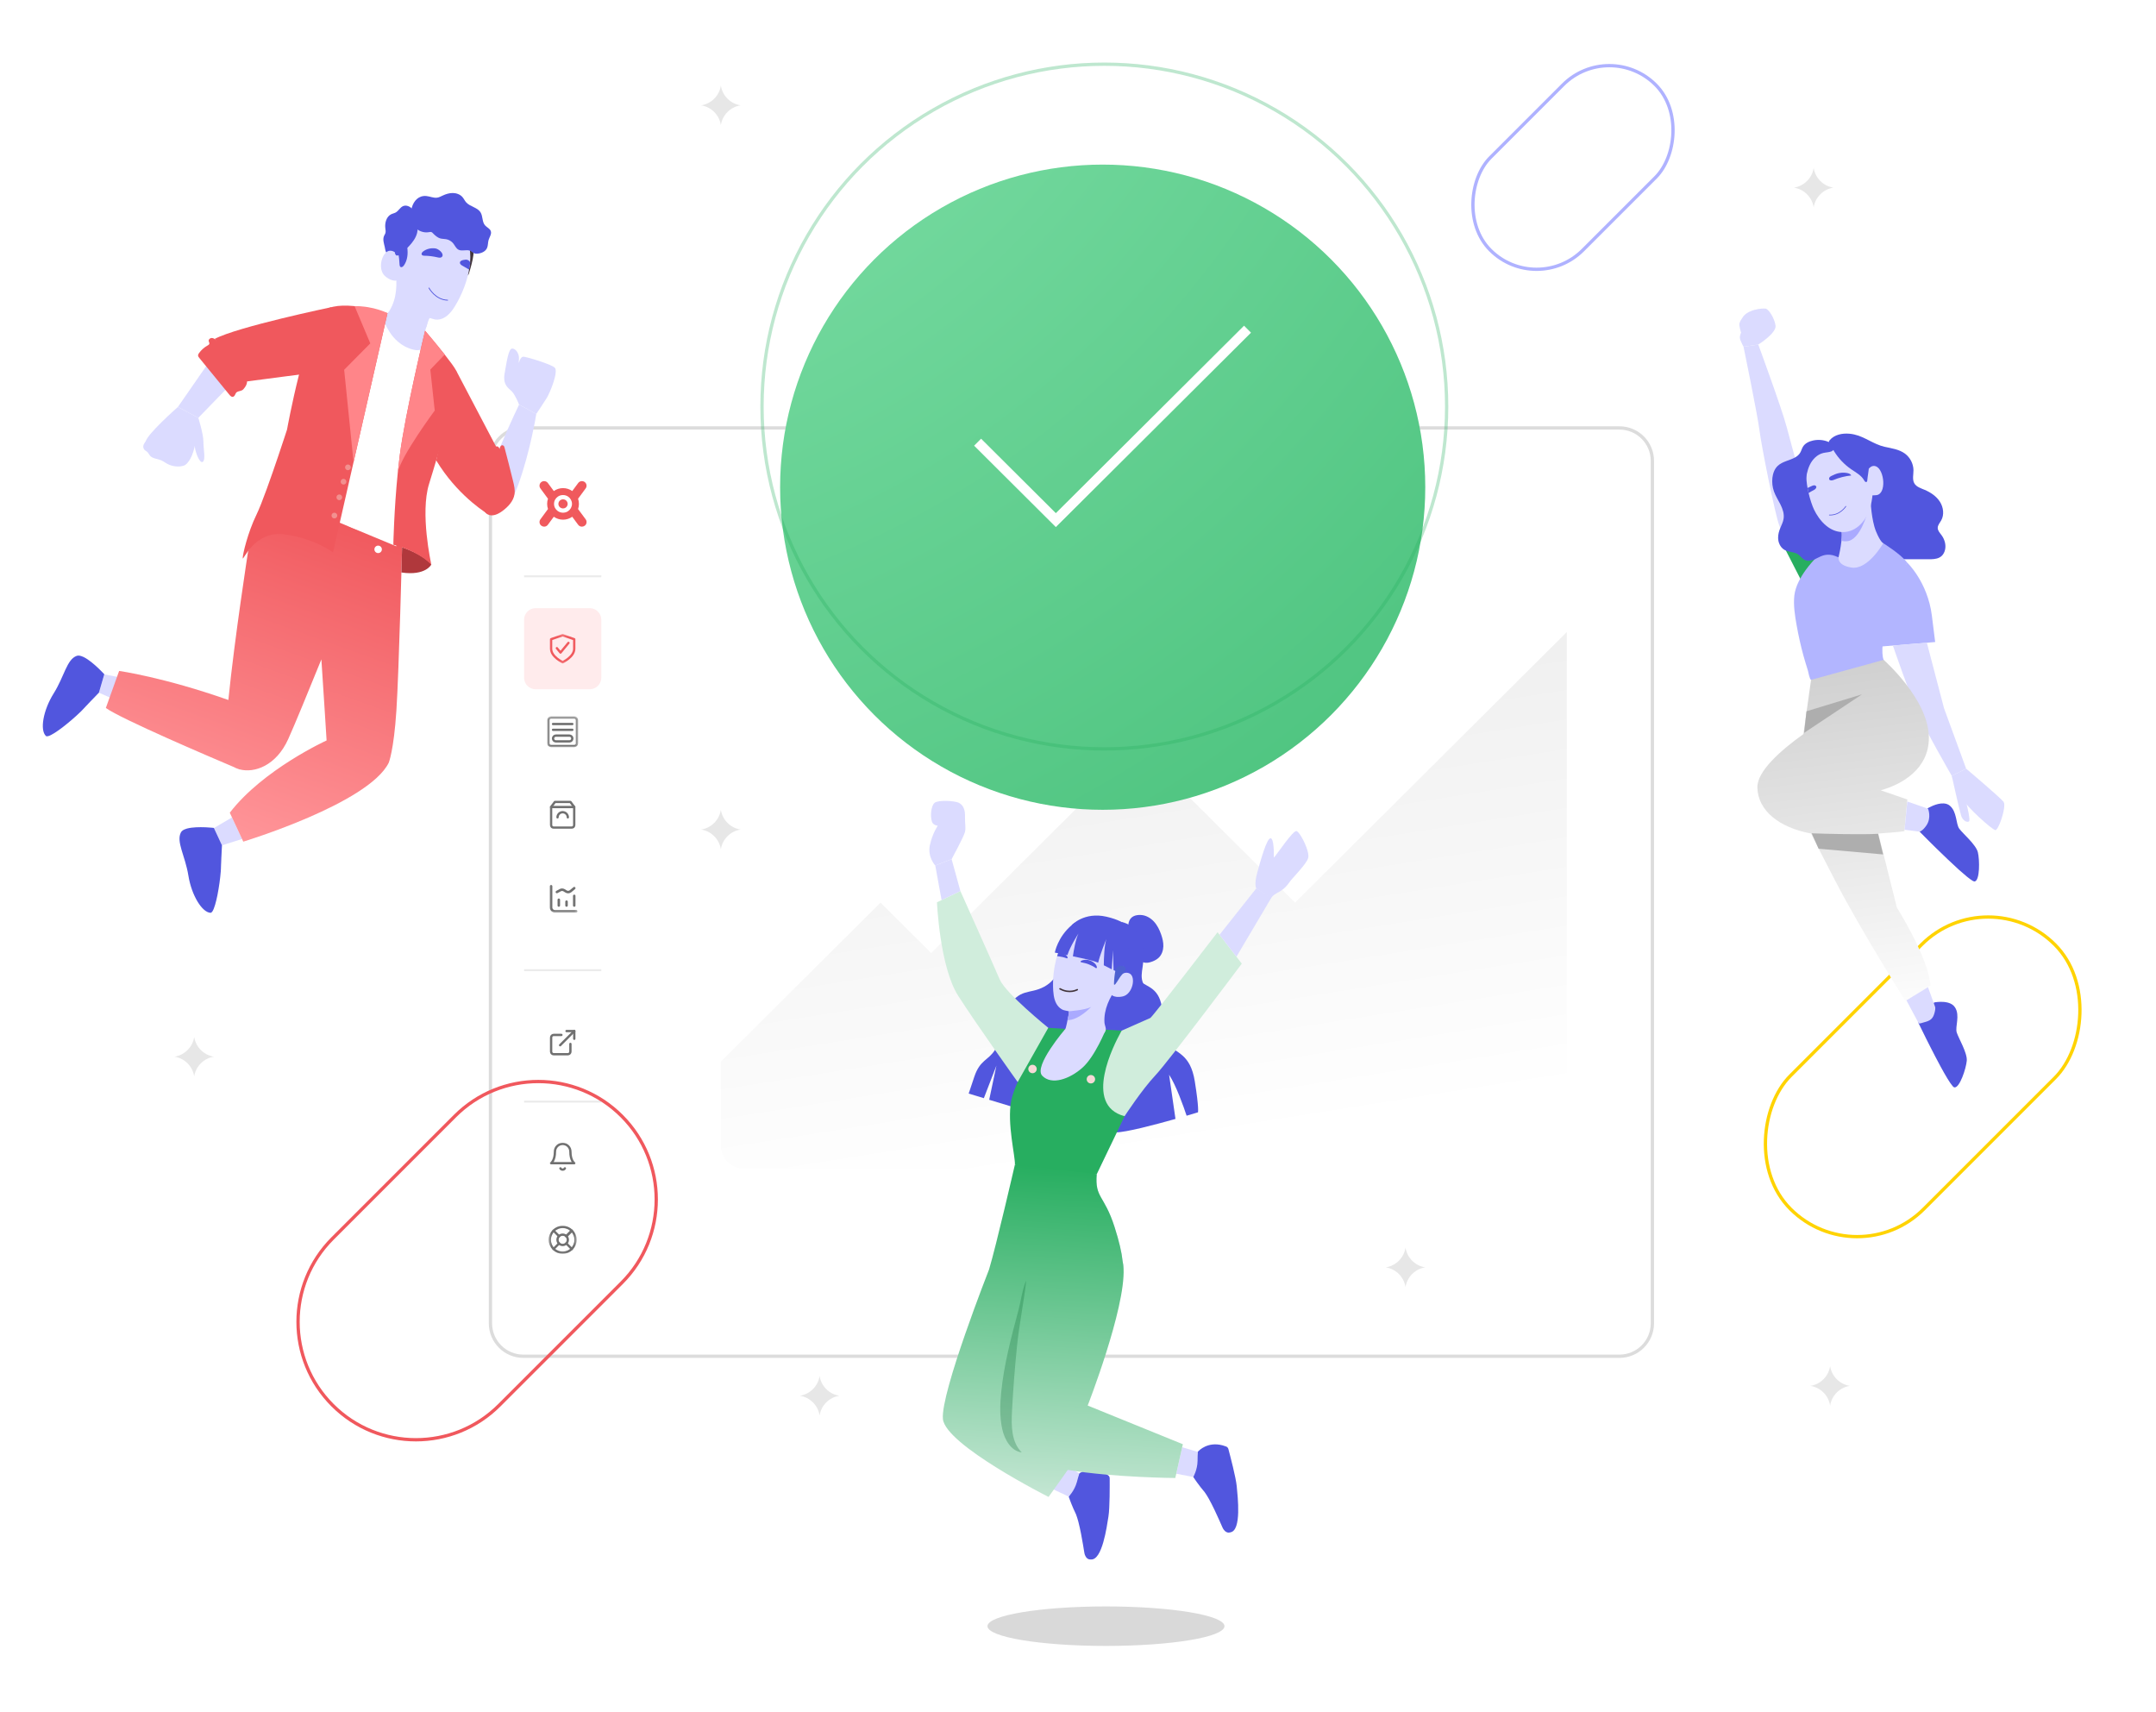 <svg width="655" height="520" viewBox="0 0 655 520" fill="none" xmlns="http://www.w3.org/2000/svg">
<g clip-path="url(#clip0_2374_37364)">
<rect x="604.026" y="266.707" width="57.274" height="113.588" rx="28.637" transform="rotate(45 604.026 266.707)" stroke="#FFD300"/>
<g filter="url(#filter0_f_2374_37364)">
<rect x="156" y="140" width="27" height="224" rx="13.5" fill="#F0585D"/>
</g>
<g filter="url(#filter1_f_2374_37364)">
<rect x="156" y="155" width="330" height="34" rx="17" fill="#5867F0"/>
</g>
<g filter="url(#filter2_f_2374_37364)">
<rect x="455" y="142" width="31" height="215" rx="15.5" fill="#27AE60"/>
</g>
<path d="M561.831 131.751C562.331 131.793 562.822 131.87 563.29 131.974C566.597 132.712 569.251 134.984 572.541 135.724C574.67 136.202 576.968 136.48 578.767 137.824C580.32 138.983 581.29 140.885 581.318 142.822C581.337 144.08 580.914 145.626 581.559 146.792C582.185 147.923 583.613 148.332 584.727 148.807C586.559 149.588 588.292 150.751 589.359 152.432C590.426 154.113 590.715 156.372 589.736 158.106C589.319 158.845 588.674 159.534 588.685 160.382C588.695 161.219 589.342 161.886 589.839 162.561C590.875 163.964 591.37 165.857 590.77 167.495C589.825 170.075 587.351 169.904 585.099 169.872C580.073 169.804 574.855 170.136 569.866 169.463C568.734 169.311 567.577 169.069 566.635 168.422C565.446 167.605 564.752 166.248 564.232 164.903C563.146 162.092 562.611 159.106 561.98 156.16C561.099 152.047 560.021 147.976 558.75 143.966C558.121 141.979 557.445 140.006 556.722 138.051C556.315 136.947 554.928 134.817 555.877 133.706C557.31 132.029 559.662 131.567 561.831 131.751Z" fill="#5156DE"/>
<path d="M550.124 156.44C550.124 156.44 544.225 135.187 542.797 129.71C541.369 124.232 534.177 104.672 534.177 104.672L529.691 105.325C529.691 105.325 533.95 126.03 534.537 130.739C535.124 135.449 539.246 156.209 540.536 159.593C541.826 162.976 542.623 165.202 542.623 165.202L550.124 156.44Z" fill="#DBDBFF"/>
<path d="M528.719 103.256C529.13 104.322 529.693 105.325 529.693 105.325L534.174 104.671C534.174 104.671 539.799 101.189 539.413 98.849C539.033 96.503 537.316 93.979 536.488 93.775C536.45 93.766 536.398 93.758 536.339 93.75C535.79 93.68 534.521 93.75 533.198 94.09C533.19 94.084 533.183 94.085 533.176 94.093C532.568 94.25 531.944 94.458 531.374 94.748C531.305 94.779 531.237 94.816 531.168 94.855C530.689 95.111 530.26 95.413 529.919 95.784C529.854 95.85 529.79 95.917 529.733 95.989C529.689 96.046 529.645 96.096 529.607 96.151C529.241 96.664 528.996 97.045 528.797 97.376L528.797 97.384C528.797 97.384 528.797 97.384 528.798 97.391C528.746 97.493 528.699 97.586 528.658 97.672C528.24 98.534 528.457 98.756 528.482 99.124C528.507 99.501 528.737 100.348 528.858 100.793C528.866 100.792 528.866 100.792 528.866 100.792C528.882 100.863 528.896 100.92 528.91 100.969C528.933 101.04 528.946 101.082 528.946 101.082C528.946 101.082 528.309 102.19 528.719 103.256Z" fill="#DBDBFF"/>
<path d="M537.325 100.252C537.325 100.252 535.819 94.149 534.391 94.28C532.963 94.412 533.278 97.168 533.452 98.824C533.627 100.48 533.715 100.934 533.715 100.934L537.325 100.252Z" fill="#DBDBFF"/>
<path d="M541.151 164.504L542.558 167.241L546.841 175.599L546.92 175.764L547.083 176.079L555.947 168.529L558.184 166.622L557.37 165.074L554.343 159.289L553.24 157.178L552.738 157.481L545.454 161.894L542.148 163.898L542.087 163.934L541.151 164.504Z" fill="#27AE60"/>
<path d="M572.132 165.015C572.132 165.015 577.41 168.261 579.363 170.846C579.363 170.846 575.937 182.55 573.847 187.782C571.757 193.012 571.495 198.677 572.255 200.461C572.465 200.952 572.359 201.139 572.359 201.139C572.359 201.139 559.619 210.076 550.205 206.528C549.744 206.351 549.388 204.161 549.241 203.685C548.768 202.151 548.287 200.624 547.865 199.073C547.049 196.072 546.372 193.03 545.826 189.964C545.309 187.057 544.792 183.831 545.13 180.893C545.454 178.075 547.038 175.295 548.62 173.103C549.78 171.496 551.106 170.037 552.476 168.636C553.142 167.956 553.913 167.332 554.516 166.591C554.823 166.213 555.168 165.085 555.747 165.084L572.132 165.015Z" fill="#B2B5FF"/>
<path d="M579.363 170.845C579.363 170.845 585.622 176.743 586.91 187.022C587.913 195.036 587.913 195.036 587.913 195.036L571.565 196.39C571.565 196.39 570.268 192.576 572.503 186.581C574.737 180.586 579.363 170.845 579.363 170.845Z" fill="#B2B5FF"/>
<path d="M585.387 195.246L590.6 215.146L597.318 233.502L592.954 235.698C592.954 235.698 585.194 222.228 582.728 216.721C580.262 211.214 575.06 196.103 575.06 196.103L585.387 195.246Z" fill="#DBDBFF"/>
<path d="M592.951 235.694L596.217 242.565C597.221 244.937 605.228 252.064 606.191 252.178C606.517 252.218 607.014 251.404 607.499 250.256C607.528 250.194 607.549 250.132 607.578 250.071C607.847 249.417 608.103 248.662 608.316 247.906C608.337 247.845 608.359 247.783 608.373 247.716C608.544 247.104 608.686 246.487 608.785 245.927C608.797 245.852 608.804 245.786 608.816 245.712C608.964 244.729 608.951 243.921 608.681 243.568C607.687 242.268 597.322 233.5 597.322 233.5L592.951 235.694Z" fill="#DBDBFF"/>
<path d="M596.821 241.721C596.821 241.721 598.884 249.236 598.154 249.564C597.424 249.892 596.274 249.23 595.798 247.794C595.322 246.357 592.955 235.696 592.955 235.696L595.734 237.288L596.821 241.721Z" fill="#DBDBFF"/>
<path d="M540.287 164.32C540.329 164.534 540.385 164.753 540.468 164.955C540.775 165.836 541.362 166.618 542.17 167.065C542.296 167.137 542.427 167.193 542.557 167.243C543.443 167.614 544.464 167.669 545.371 167.98C545.69 168.079 545.993 168.217 546.271 168.408C546.998 168.901 547.484 169.702 548.263 170.094C549.143 170.532 550.201 170.356 551.111 169.987C551.153 169.967 551.201 169.947 551.243 169.934C552.095 169.565 552.894 169.064 553.778 168.772C554.472 168.547 555.214 168.461 555.945 168.53C556.504 168.57 557.061 168.698 557.585 168.918C557.908 169.052 558.235 169.216 558.565 169.285C558.752 169.32 558.943 169.325 559.127 169.28C559.573 169.166 559.882 168.777 560.133 168.388C560.801 167.37 561.244 166.235 561.52 165.054C561.584 164.805 561.634 164.559 561.676 164.312C561.847 163.342 561.906 162.349 561.883 161.351C561.875 160.813 561.837 160.276 561.779 159.751C561.753 159.485 561.713 159.22 561.672 158.955C561.491 157.678 561.203 156.421 560.887 155.176C560.789 154.801 560.692 154.434 560.595 154.066C560.322 153.049 560.043 152.04 559.785 151.021C559.77 150.964 559.756 150.907 559.742 150.851C559.541 150.059 559.361 149.264 559.188 148.46C559.115 148.104 559.04 147.742 558.974 147.385C558.834 146.672 558.708 145.951 558.589 145.235C558.514 144.748 558.446 144.268 558.379 143.787C558.307 143.27 558.242 142.745 558.185 142.227C558.032 140.939 557.922 139.647 557.855 138.347C557.848 138.239 557.843 138.137 557.838 138.035C557.794 137.209 557.742 136.565 557.522 136.024C557.38 135.647 557.165 135.324 556.807 135.025C556.723 134.941 556.619 134.866 556.499 134.786C556.434 134.736 556.364 134.693 556.285 134.652C556.095 134.53 555.884 134.418 555.644 134.309C555.629 134.303 555.605 134.291 555.59 134.286C554.111 133.609 552.386 133.474 550.808 133.817C549.586 134.086 548.351 134.663 547.719 135.742C547.4 136.285 547.252 136.91 546.947 137.452C546.558 138.143 545.981 138.609 545.312 138.984C543.68 139.881 541.499 140.189 540.106 141.495C539.105 142.423 538.619 143.798 538.459 145.153C538.305 146.552 538.469 147.984 538.941 149.312C539.444 150.71 540.264 151.958 540.926 153.284C541.588 154.611 542.085 156.089 541.867 157.555C541.722 158.558 541.244 159.472 540.851 160.419C540.778 160.596 540.705 160.774 540.641 160.957C540.257 162.024 540.068 163.202 540.287 164.32Z" fill="#5156DE"/>
<path d="M562.534 172.417C567.533 173.159 572.131 165.016 572.131 165.016C572.131 165.016 571.264 164.678 569.917 161.371C568.569 158.057 568.268 152.13 568.268 152.13L561.879 158.738L559.461 161.244C559.605 162.044 559.565 163.136 559.448 164.246C559.217 166.494 558.665 168.797 558.665 168.797C558.665 168.797 557.535 171.675 562.534 172.417Z" fill="#DBDBFF"/>
<path d="M559.449 164.246C559.891 164.396 560.439 164.459 561.112 164.412C565.191 164.1 567.339 155.619 567.339 155.619L561.88 158.738L559.462 161.244C559.605 162.044 559.566 163.136 559.449 164.246Z" fill="#AAAAFF"/>
<path d="M549.14 148.25C549.234 148.772 549.341 149.276 549.453 149.767C549.692 150.803 549.98 151.767 550.241 152.574C550.578 153.583 550.895 154.368 551.111 154.809C551.841 156.338 553.084 158.285 554.824 159.711C556.173 160.813 557.819 161.601 559.751 161.637C564.187 161.734 567.358 157.652 568.307 153.73C569.257 149.809 568.932 146.973 568.932 146.973C568.932 146.973 567.372 133.581 555.955 135.107C548.61 136.089 548.173 142.837 549.14 148.25Z" fill="#DBDBFF"/>
<path d="M556.402 137.12C555.597 137.426 554.709 137.41 553.874 137.617C552.056 138.066 550.629 139.549 549.816 141.237C549.004 142.925 548.722 144.813 548.504 146.673C548.475 146.924 548.44 147.192 548.28 147.388C548.12 147.585 547.786 147.662 547.615 147.475C547.534 147.386 547.508 147.262 547.485 147.144C547.012 144.636 547.248 141.999 548.157 139.615C548.449 138.852 548.812 138.107 549.343 137.486C550.068 136.639 551.067 136.07 552.097 135.644C553.658 134.999 555.339 134.648 557.028 134.613C558.764 134.579 557.235 136.804 556.402 137.12Z" fill="#5156DE"/>
<path d="M566.122 145.875C566.122 145.875 567.394 140.622 569.947 141.67C572.501 142.718 573.24 150.144 569.982 150.426C566.725 150.709 566.625 149.913 566.625 149.913L566.122 145.875Z" fill="#DBDBFF"/>
<path d="M561.217 143.708C561.693 143.802 562.213 143.997 562.41 144.442C560.539 144.63 558.7 145.1 556.971 145.829C556.448 146.049 555.421 146.002 555.745 145.141C555.909 144.703 556.664 144.468 557.043 144.28C558.323 143.644 559.806 143.427 561.217 143.708Z" fill="#5156DE"/>
<path d="M549.141 148.252C549.235 148.773 549.342 149.278 549.454 149.768C549.987 149.424 550.541 149.121 551.105 148.84C551.613 148.586 552.25 147.777 551.386 147.461C550.949 147.297 550.279 147.717 549.883 147.882C549.626 147.987 549.379 148.112 549.141 148.252Z" fill="#5156DE"/>
<path d="M560.775 153.811C560.775 153.811 559.011 156.609 555.761 156.455" stroke="#5156DE" stroke-width="0.209" stroke-miterlimit="10" stroke-linecap="round" stroke-linejoin="round"/>
<path d="M567.276 145.991C567.265 146.111 567.25 146.239 567.171 146.329C567.044 146.473 566.8 146.449 566.646 146.333C566.492 146.218 566.402 146.039 566.306 145.872C565.447 144.372 563.817 143.527 562.393 142.546C560.288 141.096 558.493 139.198 557.163 137.016C556.68 136.224 556.248 135.258 556.598 134.399C556.97 133.485 558.076 133.107 559.061 133.088C560.548 133.059 561.997 133.599 563.289 134.333C564.729 135.15 566.045 136.242 566.912 137.652C568.524 140.272 567.533 143.144 567.276 145.991Z" fill="#5156DE"/>
<path d="M550.215 253.206C550.225 253.227 550.234 253.24 550.244 253.261C550.342 253.46 550.441 253.667 550.55 253.895C551.785 256.369 553.905 260.55 557.565 267.599C565.654 283.177 578.886 304.056 578.886 304.056L586.504 299.405C585.796 290.733 576.279 275.705 576.279 275.705L570.888 254.184L570.672 253.335L570.643 253.214C577.576 252.723 578.554 252.49 578.554 252.49L579.457 242.873L571.377 240.076C577.666 238.343 586.015 233.696 586.001 224.098C585.983 212.478 572.257 200.457 572.257 200.457L550.207 206.528L547.881 223.003C540.99 227.929 533.767 234.29 533.896 239.252C534.08 246.289 540.53 251.413 550.215 253.206Z" fill="url(#paint0_linear_2374_37364)"/>
<path d="M570.565 253.288C565.735 253.586 555.104 253.314 550.393 253.141L552.497 257.822L572.108 259.56L570.565 253.288Z" fill="#AEAEAE"/>
<path d="M565.665 210.928L548.109 222.623L548.814 216.071L565.665 210.928Z" fill="#AEAEAE"/>
<path d="M582.763 310.619C582.763 310.619 583.748 312.664 585.13 315.434C585.159 315.489 585.188 315.55 585.218 315.613C585.597 316.369 586.005 317.186 586.438 318.023C586.459 318.079 586.488 318.134 586.526 318.194C587.444 320 588.436 321.92 589.393 323.685C589.422 323.74 589.451 323.795 589.479 323.849C590.985 326.625 592.384 328.999 593.207 329.918C593.25 329.971 593.292 330.017 593.333 330.056C593.492 330.219 593.628 330.311 593.732 330.327C595.349 330.586 597.308 324.581 597.511 322.22C597.713 319.859 595.019 315.406 594.464 313.65C593.911 311.901 595.54 308.515 593.944 306.027C593.463 305.27 592.694 304.832 591.846 304.595C591.778 304.575 591.702 304.555 591.627 304.542C590.249 304.203 588.75 304.353 588.032 304.45C587.961 304.466 587.903 304.474 587.845 304.481C587.702 304.506 587.617 304.524 587.617 304.524L582.763 310.619Z" fill="#5156DE"/>
<path d="M585.727 299.881C585.727 299.881 587.848 305.741 587.855 305.762C588.077 306.374 587.849 307.157 587.69 307.761C587.508 308.456 587.215 309.139 586.66 309.619C586.082 310.12 585.361 310.337 584.637 310.527C584.449 310.576 583.018 311.079 582.898 310.854L579.178 303.877L585.727 299.881Z" fill="#DBDBFF"/>
<path d="M583.179 252.637C583.179 252.637 584.543 254.029 586.499 255.968C586.542 256.014 586.583 256.053 586.633 256.098C587.19 256.649 587.79 257.245 588.423 257.868C588.464 257.907 588.506 257.945 588.555 257.99C590.634 260.023 593.005 262.297 595.053 264.144C595.103 264.189 595.152 264.234 595.202 264.279C596.935 265.83 598.417 267.061 599.275 267.553C599.337 267.581 599.393 267.619 599.446 267.641C599.65 267.747 599.808 267.793 599.908 267.773C601.516 267.5 601.445 261.186 600.881 258.885C600.309 256.583 596.322 253.233 595.238 251.748C594.149 250.27 594.597 246.542 592.294 244.698C591.84 244.338 591.306 244.149 590.743 244.088C590.646 244.071 590.557 244.06 590.462 244.064C589.397 244.007 588.241 244.341 587.331 244.71C587.261 244.733 587.199 244.763 587.137 244.793C586.229 245.176 585.598 245.561 585.598 245.561L583.179 252.637Z" fill="#5156DE"/>
<path d="M579.442 243.483L585.752 245.679C585.752 245.679 586.879 248.391 585.227 250.783C584.067 252.461 583.181 252.639 583.181 252.639L578.599 252.053L579.442 243.483Z" fill="#DBDBFF"/>
<path d="M492 130C497.523 130 502 134.477 502 140V402C502 407.523 497.523 412 492 412H159C153.477 412 149 407.523 149 402V140C149 134.477 153.477 130 159 130H492Z" fill="white"/>
<path d="M492 130C497.523 130 502 134.477 502 140V402C502 407.523 497.523 412 492 412H159C153.477 412 149 407.523 149 402V140C149 134.477 153.477 130 159 130H492Z" stroke="#DCDCDC"/>
<path d="M181.849 134H160.151C155.097 134 151 138.097 151 143.151L151 382.268C151 387.322 155.097 391.419 160.151 391.419H181.849C186.903 391.419 191 387.322 191 382.268L191 143.151C191 138.097 186.903 134 181.849 134Z" fill="white"/>
<mask id="mask0_2374_37364" style="mask-type:luminance" maskUnits="userSpaceOnUse" x="166" y="371" width="10" height="11">
<path d="M175.636 371.936H166.25V381.321H175.636V371.936Z" fill="white"/>
</mask>
<g mask="url(#mask0_2374_37364)">
<mask id="mask1_2374_37364" style="mask-type:luminance" maskUnits="userSpaceOnUse" x="166" y="371" width="10" height="11">
<path d="M175.635 371.938H166.249V381.323H175.635V371.938Z" fill="white"/>
</mask>
<g mask="url(#mask1_2374_37364)">
<path d="M170.943 380.542C173.102 380.542 174.856 378.794 174.856 376.63C174.856 374.465 173.108 372.717 170.943 372.717C168.778 372.717 167.03 374.465 167.03 376.63C167.03 378.794 168.778 380.542 170.943 380.542Z" stroke="#707070" stroke-width="0.704" stroke-linecap="round" stroke-linejoin="round"/>
<path d="M170.941 378.195C171.804 378.195 172.508 377.497 172.508 376.629C172.508 375.761 171.809 375.062 170.941 375.062C170.073 375.062 169.375 375.761 169.375 376.629C169.375 377.497 170.073 378.195 170.941 378.195Z" stroke="#707070" stroke-width="0.704" stroke-linecap="round" stroke-linejoin="round"/>
<path d="M168.18 373.866L169.84 375.526" stroke="#707070" stroke-width="0.704" stroke-linecap="round" stroke-linejoin="round"/>
<path d="M172.053 377.739L173.713 379.399" stroke="#707070" stroke-width="0.704" stroke-linecap="round" stroke-linejoin="round"/>
<path d="M172.053 375.521L173.713 373.861" stroke="#707070" stroke-width="0.704" stroke-linecap="round" stroke-linejoin="round"/>
<path d="M172.053 375.521L173.431 374.143" stroke="#707070" stroke-width="0.704" stroke-linecap="round" stroke-linejoin="round"/>
<path d="M168.18 379.393L169.84 377.732" stroke="#707070" stroke-width="0.704" stroke-linecap="round" stroke-linejoin="round"/>
</g>
</g>
<mask id="mask2_2374_37364" style="mask-type:luminance" maskUnits="userSpaceOnUse" x="166" y="346" width="10" height="11">
<path d="M175.636 346.709H166.25V356.095H175.636V346.709Z" fill="white"/>
</mask>
<g mask="url(#mask2_2374_37364)">
<path d="M173.288 349.837C173.288 349.215 173.042 348.617 172.602 348.177C172.162 347.737 171.563 347.49 170.942 347.49C170.32 347.49 169.721 347.737 169.281 348.177C168.841 348.617 168.595 349.215 168.595 349.837C168.595 352.576 167.422 353.356 167.422 353.356H174.461C174.461 353.356 173.288 352.576 173.288 349.837Z" stroke="#707070" stroke-width="0.704" stroke-linecap="round" stroke-linejoin="round"/>
<path d="M171.616 354.923C171.546 355.04 171.446 355.14 171.329 355.21C171.211 355.28 171.077 355.316 170.936 355.316C170.795 355.316 170.666 355.28 170.543 355.21C170.426 355.14 170.326 355.046 170.256 354.923" stroke="#707070" stroke-width="0.704" stroke-linecap="round" stroke-linejoin="round"/>
</g>
<path d="M182.677 334.352H159.213V334.938H182.677V334.352Z" fill="#EBEBEB"/>
<path d="M173.291 317.124V319.471C173.291 319.676 173.209 319.875 173.062 320.022C172.915 320.169 172.716 320.251 172.511 320.251H168.211C168.006 320.251 167.806 320.169 167.659 320.022C167.513 319.875 167.431 319.676 167.431 319.471V315.171C167.431 314.965 167.513 314.766 167.659 314.619C167.806 314.473 168.006 314.391 168.211 314.391H170.557" stroke="#707070" stroke-width="0.704" stroke-linecap="round" stroke-linejoin="round"/>
<path d="M172.119 313.211H174.466V315.557" stroke="#707070" stroke-width="0.704" stroke-linecap="round" stroke-linejoin="round"/>
<path d="M170.165 317.511L174.465 313.211" stroke="#707070" stroke-width="0.704" stroke-linecap="round" stroke-linejoin="round"/>
<path d="M182.677 294.439H159.213V295.026H182.677V294.439Z" fill="#EBEBEB"/>
<mask id="mask3_2374_37364" style="mask-type:luminance" maskUnits="userSpaceOnUse" x="166" y="268" width="10" height="10">
<path d="M175.636 268.042H166.25V277.428H175.636V268.042Z" fill="white"/>
</mask>
<g mask="url(#mask3_2374_37364)">
<path d="M167.422 269.214V275.667C167.422 276.312 167.95 276.84 168.595 276.84H175.048" stroke="#707070" stroke-width="0.763" stroke-linecap="round" stroke-linejoin="round"/>
<path d="M169.768 275.08V273.32" stroke="#707070" stroke-width="0.763" stroke-linecap="round" stroke-linejoin="round"/>
<path d="M174.461 275.081V272.148" stroke="#707070" stroke-width="0.763" stroke-linecap="round" stroke-linejoin="round"/>
<path d="M172.115 275.08V273.907" stroke="#707070" stroke-width="0.763" stroke-linecap="round" stroke-linejoin="round"/>
<path d="M169.181 270.974L170.196 270.417C170.565 270.217 171.017 270.229 171.375 270.446L171.985 270.821C172.413 271.085 172.964 271.044 173.351 270.722L174.466 269.795" stroke="#707070" stroke-width="0.763" stroke-linecap="round" stroke-linejoin="round"/>
</g>
<mask id="mask4_2374_37364" style="mask-type:luminance" maskUnits="userSpaceOnUse" x="166" y="242" width="10" height="11">
<path d="M175.636 242.818H166.25V252.204H175.636V242.818Z" fill="white"/>
</mask>
<g mask="url(#mask4_2374_37364)">
<path d="M168.595 243.6L167.422 245.166V250.639C167.422 250.844 167.504 251.044 167.651 251.19C167.797 251.337 167.997 251.419 168.202 251.419H173.675C173.88 251.419 174.08 251.337 174.227 251.19C174.373 251.044 174.455 250.844 174.455 250.639V245.166L173.282 243.6H168.589H168.595Z" stroke="#707070" stroke-width="0.704" stroke-linecap="round" stroke-linejoin="round"/>
<path d="M167.422 245.165H174.461" stroke="#707070" stroke-width="0.704" stroke-linecap="round" stroke-linejoin="round"/>
<path d="M169.377 248.292C169.377 247.875 169.541 247.482 169.835 247.189C170.128 246.896 170.527 246.731 170.943 246.731C171.36 246.731 171.759 246.896 172.052 247.189C172.345 247.482 172.509 247.881 172.509 248.292" stroke="#707070" stroke-width="0.704" stroke-linecap="round" stroke-linejoin="round"/>
</g>
<mask id="mask5_2374_37364" style="mask-type:luminance" maskUnits="userSpaceOnUse" x="166" y="217" width="10" height="10">
<path d="M175.636 217.593H166.25V226.979H175.636V217.593Z" fill="white"/>
</mask>
<g mask="url(#mask5_2374_37364)">
<path d="M174.463 217.946H167.424C166.97 217.946 166.603 218.314 166.603 218.768V225.807C166.603 226.26 166.97 226.628 167.424 226.628H174.463C174.917 226.628 175.284 226.26 175.284 225.807V218.768C175.284 218.314 174.917 217.946 174.463 217.946Z" stroke="#707070" stroke-width="0.704"/>
<path d="M168.89 223.459H172.996C173.483 223.459 173.876 223.852 173.876 224.339C173.876 224.826 173.483 225.219 172.996 225.219H168.89C168.403 225.219 168.01 224.826 168.01 224.339C168.01 223.852 168.403 223.459 168.89 223.459Z" stroke="#707070" stroke-width="0.704"/>
<path d="M168.01 219.939H173.876" stroke="#707070" stroke-width="0.704" stroke-linecap="round"/>
<path d="M168.01 221.699H173.876" stroke="#707070" stroke-width="0.704" stroke-linecap="round"/>
</g>
<path d="M179.158 184.743H162.733C160.789 184.743 159.213 186.319 159.213 188.263V205.861C159.213 207.805 160.789 209.381 162.733 209.381H179.158C181.102 209.381 182.677 207.805 182.677 205.861V188.263C182.677 186.319 181.102 184.743 179.158 184.743Z" fill="#FFEBEC"/>
<mask id="mask6_2374_37364" style="mask-type:luminance" maskUnits="userSpaceOnUse" x="166" y="192" width="10" height="10">
<path d="M175.636 192.367H166.25V201.753H175.636V192.367Z" fill="white"/>
</mask>
<g mask="url(#mask6_2374_37364)">
<path d="M170.942 201.169C170.942 201.169 174.461 199.526 174.461 197.062V194.188L170.942 192.956L167.422 194.188V197.062C167.422 199.526 170.942 201.169 170.942 201.169Z" stroke="#F0595D" stroke-width="0.704" stroke-linecap="round" stroke-linejoin="round"/>
<path d="M172.7 195.302L170.283 198.235L169.181 196.903" stroke="#F0595D" stroke-width="0.704" stroke-linecap="round" stroke-linejoin="round"/>
</g>
<path d="M182.677 174.77H159.213V175.356H182.677V174.77Z" fill="#EBEBEB"/>
<path d="M175.62 154.626C175.796 154.145 175.879 153.611 175.879 153.066C175.879 152.52 175.791 152.004 175.62 151.505L177.932 148.361C178.383 147.745 178.243 146.865 177.621 146.419C176.993 145.974 176.107 146.109 175.656 146.73L173.849 149.171C173.051 148.602 172.095 148.279 171.051 148.279C170.007 148.279 169.033 148.608 168.253 149.171L166.446 146.73C165.994 146.114 165.108 145.974 164.481 146.419C163.853 146.865 163.718 147.739 164.17 148.361L166.481 151.505C166.305 151.986 166.223 152.52 166.223 153.066C166.223 153.611 166.311 154.128 166.481 154.626L164.17 157.77C163.718 158.386 163.859 159.266 164.481 159.712C164.721 159.882 165.02 159.988 165.314 159.988C165.748 159.988 166.182 159.783 166.44 159.419L168.247 156.978C169.045 157.53 170.001 157.87 171.045 157.87C172.089 157.87 173.063 157.542 173.843 156.978L175.65 159.419C175.925 159.794 176.36 159.988 176.794 159.988C177.069 159.988 177.369 159.9 177.627 159.712C178.254 159.266 178.389 158.392 177.938 157.77L175.609 154.626H175.62ZM172.611 155.266C172.177 155.576 171.637 155.747 171.045 155.747C170.452 155.747 169.93 155.559 169.479 155.266C168.769 154.785 168.317 153.975 168.317 153.066C168.317 152.157 168.769 151.347 169.479 150.866C169.913 150.555 170.452 150.385 171.045 150.385C171.637 150.385 172.159 150.555 172.611 150.866C173.303 151.347 173.773 152.157 173.773 153.066C173.773 153.975 173.303 154.785 172.611 155.266Z" fill="#F0595D"/>
<path d="M172.458 153.067C172.458 153.53 172.217 153.94 171.865 154.198C171.636 154.351 171.361 154.456 171.05 154.456C170.757 154.456 170.458 154.351 170.235 154.198C169.871 153.94 169.643 153.53 169.643 153.067C169.643 152.603 169.883 152.193 170.235 151.935C170.458 151.782 170.739 151.677 171.05 151.677C171.343 151.677 171.642 151.782 171.865 151.935C172.211 152.193 172.458 152.603 172.458 153.067Z" fill="#F0595D"/>
<path d="M267.508 274.197L219 322.493V348C219 351.866 222.134 355 226 355H469C472.866 355 476 351.866 476 348V192L393.443 274.197L345.868 226.829L282.9 289.521L267.508 274.197Z" fill="url(#paint1_linear_2374_37364)"/>
<path d="M328.602 306.722L310.579 337.134L300.519 334.09L302.713 323.713L298.898 333.601L294.287 332.204C294.287 332.204 294.287 332.204 296.001 327.087C297.722 321.97 300.132 322.215 302.191 319.077C304.249 315.939 301.818 313.085 305.866 306.506C309.913 299.926 312.658 302.194 317.192 299.765C321.728 297.329 321.908 293.015 321.908 293.015L328.602 306.722Z" fill="#5156DE"/>
<path d="M346.55 277.95C348.075 278.007 349.506 278.815 350.545 279.932C351.584 281.049 352.266 282.454 352.767 283.894C353.172 285.055 353.47 286.273 353.426 287.501C353.382 288.73 352.965 289.978 352.1 290.852C351.547 291.411 350.837 291.793 350.104 292.081C349.057 292.493 347.8 292.704 346.857 292.089C346.345 291.755 346.001 291.222 345.694 290.693C343.928 287.649 339.624 277.694 346.55 277.95Z" fill="#5156DE"/>
<path d="M363.945 337.903C363.945 337.903 362.59 338.316 360.498 338.931C359.562 336.125 357.278 329.634 355.172 326.479L357.113 339.904C350.837 341.683 342.049 344.001 338.944 343.998C333.903 343.998 325.635 280.996 325.635 280.996C325.635 280.996 329.373 276.933 336.116 278.47C342.859 280.015 345.457 283.223 346.1 286.865C346.742 290.514 345.155 295.142 346.13 297.438C347.105 299.734 351.368 299.196 352.758 304.813C354.147 310.437 351.194 313.979 354.302 316.971C357.411 319.963 361.633 320.101 362.977 328.455C364.32 336.808 363.945 337.903 363.945 337.903Z" fill="#5156DE"/>
<path d="M340.835 280.125C340.835 280.125 345.247 280.596 346.867 286.541C348.487 292.487 345.835 295.481 347.302 298.718C348.768 301.955 350.35 303.525 350.35 303.525L345.112 299.553L344.066 293.594L340.835 280.125Z" fill="#5156DE"/>
<path opacity="0.27" d="M341.655 339.073L333.204 356.667L330.07 356.303C330.463 355.034 330.978 353.803 331.471 352.57C332.958 348.863 334.303 345.096 335.504 341.284C335.849 340.202 336.277 336.956 337.286 336.602C338.339 336.23 340.575 337.639 341.63 338.414L341.655 339.073Z" fill="#6887FF"/>
<path opacity="0.27" d="M341.347 385.39C340.92 384.611 340.637 383.76 340.301 382.936C338.642 378.822 335.754 375.347 333.347 371.625C330.941 367.903 328.945 363.592 329.43 359.188C329.511 358.477 329.649 357.784 329.838 357.101C329.905 356.835 329.988 356.57 330.07 356.305L333.204 356.668C332.58 364.001 335.47 362.873 338.625 372.771C339.982 377.028 340.775 380.379 341.063 383.137C341.063 383.144 341.063 383.144 341.062 383.152C341.218 383.81 341.31 384.561 341.347 385.39Z" fill="#6887FF"/>
<path d="M331.386 473.73C331.386 473.73 331.135 473.771 330.807 473.673C330.724 473.646 330.636 473.609 330.55 473.566C330.104 473.336 329.604 472.797 329.409 471.583C329.226 470.45 328.883 468.276 328.445 466.04C328.435 465.975 328.424 465.917 328.412 465.86C328.168 464.654 327.911 463.443 327.631 462.37C327.614 462.303 327.603 462.246 327.584 462.186C327.368 461.388 327.149 460.672 326.925 460.108C326.906 460.048 326.881 459.986 326.86 459.934C326.806 459.817 326.754 459.715 326.709 459.617C326.499 459.18 326.298 458.739 326.108 458.309C326.08 458.254 326.054 458.192 326.033 458.139C325.224 456.266 324.678 454.646 324.678 454.646L327.843 447.678L327.85 447.68L327.887 447.592C327.887 447.592 327.917 447.571 327.974 447.536C328.501 447.186 331.657 445.338 335.599 447.503C335.671 447.541 335.735 447.578 335.805 447.624C336.082 447.783 336.367 447.968 336.655 448.169C336.949 448.372 337.12 448.719 337.125 449.081C337.139 451.11 337.181 457.979 336.753 460.662C336.245 463.824 334.862 474.079 331.386 473.73Z" fill="#5156DE"/>
<path d="M319.912 452.382L324.676 454.643C324.676 454.643 326.429 452.864 327.156 450.229C327.883 447.594 327.883 447.594 327.883 447.594L323.664 445.042L319.912 452.382Z" fill="#DBDBFF"/>
<path d="M373.792 465.487C373.792 465.487 373.559 465.589 373.217 465.575C373.13 465.57 373.036 465.556 372.942 465.536C372.452 465.425 371.834 465.029 371.341 463.902C370.88 462.851 370.005 460.831 369.022 458.775C368.997 458.715 368.971 458.662 368.945 458.609C368.407 457.502 367.855 456.394 367.316 455.425C367.283 455.364 367.257 455.312 367.224 455.258C366.816 454.539 366.424 453.9 366.068 453.411C366.035 453.358 365.994 453.304 365.961 453.259C365.879 453.159 365.804 453.073 365.737 452.989C365.424 452.619 365.118 452.242 364.827 451.874C364.786 451.827 364.745 451.774 364.712 451.728C363.461 450.116 362.527 448.685 362.527 448.685L363.85 441.147L363.857 441.148L363.87 441.053C363.87 441.053 363.894 441.026 363.941 440.977C364.365 440.507 366.958 437.928 371.317 439.04C371.396 439.059 371.468 439.078 371.546 439.105C371.855 439.19 372.177 439.298 372.506 439.421C372.841 439.544 373.094 439.838 373.189 440.187C373.709 442.148 375.466 448.789 375.722 451.493C376.021 454.681 377.245 464.957 373.792 465.487Z" fill="#5156DE"/>
<path d="M357.347 447.682L362.526 448.681C362.526 448.681 363.78 446.521 363.825 443.788C363.871 441.055 363.871 441.055 363.871 441.055L359.147 439.638L357.347 447.682Z" fill="#DBDBFF"/>
<path d="M341.655 339.074L333.203 356.667C332.052 356.858 330.925 357.001 329.837 357.101C316.749 358.332 308.33 353.783 308.33 353.783C308.484 351.309 305.892 341.299 307.204 334.411C308.593 327.125 318.469 312.222 318.469 312.222L323.673 312.546C329.997 314.824 335.932 312.782 335.932 312.782L340.779 313.084L341.629 338.415L341.655 339.074Z" fill="#27AE60"/>
<path d="M323.674 312.541C323.674 312.541 313.875 323.923 316.634 326.787C319.499 329.763 324.969 327.772 328.816 324.374C332.664 320.976 335.932 312.776 335.932 312.776C335.932 312.776 328.98 317.238 325.905 315.676C322.832 314.114 323.674 312.541 323.674 312.541Z" fill="#DBDBFF"/>
<path d="M359.355 438.725L357.058 448.986C357.058 448.986 338.581 448.874 324.4 446.531L318.557 454.738C318.557 454.738 287.209 438.958 286.459 431.05C285.708 423.149 300.475 385.646 300.475 385.646C302.664 378.403 308.331 353.783 308.331 353.783L330.07 356.304L333.204 356.667C332.579 364 335.47 362.872 338.624 372.771C339.982 377.027 340.774 380.379 341.063 383.136C341.062 383.144 341.062 383.144 341.062 383.151C341.218 383.811 341.31 384.562 341.346 385.39C341.899 397.64 330.446 426.977 330.446 426.977L359.355 438.725Z" fill="url(#paint2_linear_2374_37364)"/>
<path d="M331.338 329.124C332.044 329.168 332.651 328.632 332.695 327.926C332.739 327.221 332.203 326.614 331.497 326.57C330.792 326.526 330.184 327.062 330.141 327.767C330.097 328.473 330.633 329.08 331.338 329.124Z" fill="#F5D9D6"/>
<path d="M313.605 326.016C314.31 326.06 314.917 325.523 314.961 324.818C315.005 324.113 314.469 323.505 313.764 323.461C313.058 323.417 312.451 323.954 312.407 324.659C312.363 325.364 312.899 325.972 313.605 326.016Z" fill="#F5D9D6"/>
<path opacity="0.27" d="M309.466 397.795C307.242 406.105 305.011 414.459 304.158 423.019C303.792 426.699 303.686 430.449 304.47 434.064C305.174 437.305 307.138 440.814 310.429 441.22C307.271 438.164 307.214 433.201 307.443 428.813C307.792 422.114 308.307 415.422 308.986 408.748C309.651 402.222 311.101 395.293 311.779 389.021C310.743 390.934 310.053 395.597 309.466 397.795Z" fill="#096932"/>
<path d="M284.655 274.1C284.655 274.1 285.487 293.716 291.097 302.496C296.706 311.278 309.174 328.701 309.174 328.701L318.472 312.224C318.472 312.224 305.506 301.759 303.716 297.54C301.926 293.322 291.77 270.679 291.77 270.679L284.655 274.1Z" fill="#D0EDDC"/>
<path d="M286.057 273.426L284.138 262.93L289.108 261L291.77 270.679L286.057 273.426Z" fill="#DBDBFF"/>
<path d="M284.137 262.929C284.137 262.929 281.717 260.354 282.502 256.734C283.287 253.114 284.889 250.851 284.889 250.851C284.889 250.851 283.469 250.697 283.131 249.622C282.552 247.784 282.87 244.818 283.923 243.889C284.975 242.959 290.12 243.217 291.382 243.918C292.644 244.618 293.244 245.961 293.172 248.132C293.099 250.304 293.529 251.388 293.127 252.855C292.725 254.322 289.107 260.999 289.107 260.999L284.137 262.929Z" fill="#DBDBFF"/>
<path d="M340.777 313.085C340.777 313.085 340.66 313.281 340.462 313.639C338.541 317.103 328.883 335.748 341.654 339.074C341.654 339.074 346.962 330.947 350.991 326.688C355.019 322.429 377.26 292.738 377.26 292.738L369.895 283.187C369.895 283.187 350.949 307.889 349.498 309.222L340.777 313.085Z" fill="#D0EDDC"/>
<path d="M370.495 283.962L381.668 269.865L386.214 272.759L375.636 290.628L370.495 283.962Z" fill="#DBDBFF"/>
<path d="M397.408 260.707C396.79 262.663 392.554 266.747 391.595 268.185C390.637 269.616 389.334 270.594 387.923 271.31C386.505 272.033 386.089 272.971 386.089 272.971L381.671 269.869C381.671 269.869 380.921 268.887 381.972 265.037C383.015 261.186 384.85 254.702 385.972 254.648C387.056 254.599 387.025 259.331 386.984 260.336L386.978 260.431C386.974 260.49 387.004 260.484 387.073 260.43C387.822 259.782 392.887 252.009 393.946 252.47C394.266 252.614 394.735 253.176 395.22 253.952C395.253 254.006 395.286 254.059 395.319 254.119C395.67 254.696 396.03 255.377 396.351 256.083C396.383 256.144 396.409 256.204 396.434 256.271C396.749 256.978 397.024 257.711 397.216 258.388C397.233 258.462 397.251 258.528 397.269 258.595C397.494 259.449 397.571 260.206 397.408 260.707Z" fill="#DBDBFF"/>
<path d="M340.759 295.802C340.748 295.868 340.721 295.939 340.694 296.025C340.645 296.226 340.573 296.441 340.504 296.619C339.838 298.631 338.824 300.482 337.775 302.309C336.825 303.967 336.061 305.782 335.716 307.69C335.539 308.665 335.477 309.654 335.54 310.645C335.584 311.232 335.842 311.789 335.93 312.364C336.172 313.87 334.013 315.109 332.898 315.77C331.35 316.696 329.59 317.274 327.784 317.409C326.873 317.477 325.949 317.427 325.054 317.24C323.51 316.932 322.049 316.344 322.72 314.487C323.019 313.673 323.573 312.984 323.815 312.143C324.022 311.404 324.157 310.652 324.312 309.902C324.332 309.809 324.352 309.722 324.373 309.628C324.391 309.563 324.402 309.506 324.406 309.448C324.414 309.434 324.415 309.412 324.416 309.397C324.444 309.303 324.464 309.202 324.485 309.101C324.513 309.001 324.526 308.907 324.547 308.806C324.567 308.712 324.581 308.618 324.594 308.523C324.604 308.48 324.613 308.437 324.616 308.401C324.686 308.091 324.832 307.515 324.713 307.296L324.716 307.253C324.724 307.239 324.711 307.223 324.704 307.216C324.698 307.201 324.691 307.193 324.691 307.193C323.972 307.003 323.191 306.983 322.551 306.592C321.064 305.718 320.418 304.129 320.141 302.468C320.131 302.394 320.115 302.312 320.112 302.24C319.97 301.354 319.931 300.453 319.916 299.641C319.888 297.864 320.004 296.001 320.3 294.156C320.317 294.012 320.348 293.86 320.372 293.715C320.495 293.029 320.641 292.336 320.806 291.668C320.816 291.632 320.825 291.596 320.835 291.56C320.886 291.322 320.952 291.085 321.033 290.842L321.151 290.469L321.177 290.39L321.539 289.28L321.62 289.037C321.622 289.008 321.646 288.973 321.655 288.944C321.7 288.801 321.752 288.68 321.796 288.551C321.856 288.408 321.901 288.28 321.975 288.139C322.71 286.417 323.688 284.797 325.049 283.574C327.04 281.754 329.75 280.703 332.466 280.857C333.186 280.902 333.916 281.035 334.618 281.255C334.776 281.293 334.919 281.354 335.084 281.408C335.163 281.434 335.226 281.46 335.312 281.495C335.469 281.563 335.611 281.616 335.782 281.693C337.985 282.691 339.678 284.492 340.699 286.74C341.355 288.176 341.408 290.035 341.375 291.611C341.34 293.033 341.143 294.438 340.759 295.802Z" fill="#DBDBFF"/>
<path d="M331.503 305.852C331.503 305.852 327.746 309.943 324.293 309.902C324.528 309.049 324.698 308.201 324.719 307.298C324.714 307.283 324.714 307.276 324.716 307.262C324.719 307.242 324.714 307.226 324.708 307.218C324.702 307.204 324.696 307.196 324.689 307.195C324.689 307.195 329.834 306.862 331.503 305.852Z" fill="#AAAAFF"/>
<path d="M338.911 297.682C339.315 297.374 341.116 294.721 343.153 295.717C345.19 296.713 344.122 301.996 341.136 302.681C338.151 303.367 337.274 301.803 337.274 301.803L338.911 297.682Z" fill="#DBDBFF"/>
<path d="M340.694 296.025C340.694 296.025 339.974 295.374 338.335 294.717C338.327 294.716 338.321 294.709 338.313 294.708L338.09 288.667C338.09 288.667 337.903 292.966 337.758 294.462C337.035 294.117 336.236 293.68 335.336 293.23C335.354 291.178 335.484 287.204 336.124 285.257C335.893 285.806 334.284 289.709 333.624 292.451C333.125 292.252 332.603 292.067 332.043 291.901C330.824 291.54 328.315 290.989 325.95 290.499C326.196 288.775 326.767 285.348 327.644 283.583C327.369 284.004 325.202 287.361 324.277 290.139C322.149 289.699 320.459 289.375 320.459 289.375C320.459 289.375 321.301 284.642 325.634 280.996C329.967 277.342 336.803 280.441 336.803 280.441C336.803 280.441 339.68 281.182 341.392 284.766C343.114 288.358 340.694 296.025 340.694 296.025Z" fill="#5156DE"/>
<path d="M338.429 298.932C338.428 298.987 338.427 299.047 338.46 299.091C338.55 299.214 338.741 299.099 338.837 298.981C339.621 298.017 340.13 296.845 340.972 295.932C341.241 295.64 341.546 295.373 341.746 295.03C341.947 294.688 342.025 294.237 341.816 293.9C341.651 293.633 341.339 293.488 341.03 293.427C340.007 293.222 339.071 293.697 338.879 294.705C338.612 296.097 338.464 297.515 338.429 298.932Z" fill="#4D60D0"/>
<path d="M327.28 300.643C327.28 300.643 324.919 302.003 322.032 300.38" stroke="#42353B" stroke-width="0.451" stroke-miterlimit="10" stroke-linecap="round" stroke-linejoin="round"/>
<path d="M328.381 291.931C328.819 291.676 329.288 291.578 329.772 291.557C330.256 291.536 330.745 291.626 331.21 291.789C331.678 291.975 332.073 292.203 332.448 292.53C332.81 292.862 333.153 293.232 333.25 293.843C333.271 293.97 333.184 294.09 333.057 294.11C332.995 294.12 332.934 294.104 332.887 294.07L332.779 293.993C332.515 293.806 332.161 293.592 331.824 293.426C331.483 293.261 331.108 293.076 330.766 292.947C330.071 292.663 329.312 292.492 328.468 292.313L328.442 292.307C328.332 292.283 328.262 292.175 328.285 292.065C328.298 292.007 328.335 291.96 328.381 291.931Z" fill="#5156DE"/>
<path d="M324.225 291.113C324.165 291.139 324.107 291.135 324.05 291.117L323.929 291.066C323.622 290.945 323.228 290.825 322.867 290.744C322.492 290.662 322.089 290.571 321.727 290.526C321.538 290.5 321.349 290.481 321.153 290.469L321.179 290.39L321.541 289.28C321.658 289.28 321.767 289.28 321.883 289.294C322.383 289.369 322.82 289.491 323.259 289.723C323.69 289.961 324.112 290.236 324.346 290.813C324.397 290.927 324.345 291.063 324.225 291.113Z" fill="#5156DE"/>
<path d="M37.925 206.046L31.713 204.871L30.05 210.425L35.908 212.994L37.925 206.046Z" fill="#DBDBFF"/>
<path d="M14.714 223.6C14.644 223.621 14.581 223.639 14.521 223.644C14.26 223.698 14.061 223.682 13.942 223.567C12.082 221.804 13.075 215.804 16.321 210.62C19.561 205.441 20.264 200.338 23.302 199.238C23.824 199.048 24.497 199.182 25.229 199.52C25.229 199.52 25.229 199.52 25.236 199.516C25.313 199.555 25.395 199.591 25.483 199.633C26.928 200.354 28.575 201.763 29.812 202.928C29.89 203.002 29.967 203.077 30.046 203.152C31.021 204.09 31.686 204.827 31.686 204.827L30.049 210.423C30.049 210.423 29.036 211.459 27.687 212.871C27.64 212.915 27.592 212.961 27.541 213.016C27.141 213.439 26.709 213.887 26.272 214.358C26.224 214.402 26.173 214.458 26.125 214.503L25.169 215.525C24.992 215.714 24.785 215.929 24.557 216.156C24.51 216.2 24.462 216.245 24.407 216.294C23.102 217.574 21.098 219.324 19.18 220.808C19.129 220.846 19.077 220.883 19.029 220.928C17.307 222.24 15.681 223.316 14.714 223.6Z" fill="#5156DE"/>
<path d="M70.48 248.313L65.031 251.518L67.435 256.794L73.536 254.872L70.48 248.313Z" fill="#DBDBFF"/>
<path d="M64.565 276.808C64.526 276.87 64.49 276.925 64.449 276.969C64.288 277.181 64.128 277.3 63.962 277.291C61.402 277.19 58.2 272.018 57.231 265.98C56.26 259.948 53.429 255.644 54.992 252.816C55.259 252.33 55.855 251.987 56.628 251.759C56.628 251.759 56.628 251.759 56.631 251.751C56.714 251.73 56.8 251.702 56.894 251.677C58.457 251.268 60.623 251.245 62.321 251.306C62.429 251.312 62.537 251.316 62.644 251.321C63.996 251.385 64.982 251.503 64.982 251.503L67.434 256.792C67.434 256.792 67.353 258.239 67.268 260.19C67.261 260.255 67.255 260.32 67.253 260.395C67.23 260.977 67.201 261.599 67.181 262.241C67.174 262.306 67.173 262.381 67.166 262.447L67.118 263.846C67.11 264.104 67.096 264.403 67.073 264.723C67.067 264.789 67.06 264.854 67.051 264.926C66.912 266.748 66.556 269.385 66.089 271.764C66.075 271.827 66.061 271.889 66.054 271.953C65.621 274.076 65.106 275.957 64.565 276.808Z" fill="#5156DE"/>
<path d="M120.427 215.831C121.219 203.63 122.162 165.948 122.162 165.948L106.886 160.272L85.085 149.255L75.391 167.367C75.391 167.367 71.276 193.773 69.375 212.643C49.705 205.698 36.194 203.817 36.194 203.817L32.155 215.068C36.74 218.392 63.859 229.971 71.05 233.016C71.503 233.272 72 233.482 72.532 233.642C72.707 233.716 72.803 233.757 72.803 233.757L72.809 233.724C77.25 234.894 83.888 232.683 87.578 224.488C89.484 220.257 93.431 210.672 97.636 200.307C98.204 208.602 99.219 224.936 99.219 224.936C99.219 224.936 79.92 233.722 69.813 246.884L73.909 255.674C73.909 255.674 111.916 244.132 118.097 231.713C118.097 231.713 119.635 228.031 120.427 215.831Z" fill="url(#paint3_linear_2374_37364)"/>
<path d="M115.947 167.267C115.735 167.856 115.086 168.163 114.496 167.951C113.906 167.739 113.6 167.09 113.812 166.5C114.024 165.91 114.673 165.604 115.263 165.816C115.852 166.028 116.159 166.677 115.947 167.267Z" fill="white"/>
<path d="M131.035 171.491C131.035 171.491 129.348 174.997 121.952 173.91L122.155 166.268C122.155 166.268 128.587 168.317 131.035 171.491Z" fill="#B0383C"/>
<path d="M157.698 122.906C157.698 122.906 156.517 119.899 155.483 118.883C154.449 117.866 152.675 116.96 153.318 113.369C153.962 109.779 154.465 105.978 155.573 105.891C156.68 105.804 157.747 107.479 157.667 108.902C157.586 110.326 157.586 110.326 157.586 110.326C157.586 110.326 158.08 108.351 158.993 108.356C159.907 108.361 167.29 110.581 168.514 111.666C169.739 112.752 167.18 119.133 166.136 120.84C165.093 122.547 162.921 125.75 162.921 125.75L157.698 122.906Z" fill="#DBDBFF"/>
<path d="M157.698 122.906C157.698 122.906 145.958 147.214 147.053 152.559C148.148 157.903 153.666 157.739 157.429 147.3C161.191 136.86 162.92 125.75 162.92 125.75L157.698 122.906Z" fill="#DBDBFF"/>
<path d="M63.4 110.13L54.052 123.625L60.251 126.928L70.444 116.426L63.4 110.13Z" fill="#DBDBFF"/>
<path d="M54.053 123.626C54.053 123.626 44.284 132.195 44.229 134.309C44.175 136.423 52.106 142.791 56.015 141.2C59.923 139.609 60.252 126.928 60.252 126.928L54.053 123.626Z" fill="#DBDBFF"/>
<path d="M43.918 136.666C44.134 136.904 44.447 137.028 44.691 137.237C45.083 137.569 45.271 138.081 45.613 138.464C46.39 139.332 47.722 139.335 48.805 139.766C49.507 140.045 50.114 140.515 50.777 140.875C52.019 141.549 53.471 141.829 54.873 141.665C55.383 141.605 55.899 141.483 56.322 141.194C56.84 140.84 57.168 140.275 57.472 139.727C58.206 138.406 58.936 136.907 58.56 135.444C58.382 134.75 57.965 134.138 57.488 133.604C55.871 131.794 53.444 130.736 51.018 130.783C49.03 130.822 47.347 131.602 45.767 132.749C44.778 133.465 42.635 135.248 43.918 136.666Z" fill="#DBDBFF"/>
<path d="M60.251 126.929C60.251 126.929 61.787 131.802 61.788 134.099C61.789 136.395 62.521 139.616 61.628 140.288C60.735 140.96 59.371 137.554 59.166 135.609C58.96 133.663 58.669 130.906 58.669 130.906L60.411 126.63" fill="#DBDBFF"/>
<path d="M116.929 96.081C116.929 96.081 108.819 129.505 105.311 140.444C101.803 151.383 100.421 157.632 100.421 157.632L120.396 165.95C120.396 165.95 119.33 149.418 122.316 132.661C125.302 115.905 128.455 105.266 128.455 105.266L116.929 96.081Z" fill="white"/>
<path d="M142.529 82.868C142.44 83.168 142.336 83.484 142.095 83.685C141.946 83.013 141.977 82.316 142.018 81.628C142.111 80.038 142.251 78.449 142.437 76.866C142.502 76.319 142.688 75.642 143.233 75.555C144.901 75.285 142.771 82.059 142.529 82.868Z" fill="#42353B"/>
<path d="M116.885 75.013C116.629 73.898 116.214 72.699 116.68 71.655C116.803 71.38 116.984 71.131 117.077 70.845C117.238 70.351 117.122 69.817 117.06 69.302C116.862 67.656 117.411 65.734 118.919 65.046C119.342 64.853 119.812 64.77 120.218 64.545C121.087 64.064 121.545 63.003 122.458 62.611C123.445 62.187 124.623 62.727 125.309 63.552C126.37 64.826 126.548 66.596 126.649 68.251C126.75 69.92 126.762 71.762 125.693 73.047C125.327 73.488 124.857 73.828 124.382 74.149C122.992 75.085 121.513 75.89 119.973 76.548C119.397 76.795 118.428 77.396 117.79 77.115C117.083 76.804 117.032 75.654 116.885 75.013Z" fill="#5156DE"/>
<path d="M141.523 85.825C141.758 85.099 141.971 84.367 142.148 83.638C142.23 83.339 142.295 83.041 142.358 82.727L142.708 80.694C142.719 80.665 142.72 80.614 142.723 80.582C142.747 80.422 142.762 80.284 142.784 80.131C142.8 79.969 142.821 79.816 142.822 79.648C142.993 77.619 142.873 75.56 142.188 73.687C141.197 70.928 139.13 68.534 136.436 67.305C135.718 66.98 134.953 66.74 134.163 66.59C133.994 66.546 133.823 66.527 133.638 66.503C133.551 66.488 133.471 66.476 133.372 66.466C133.192 66.453 133.021 66.433 132.824 66.421C130.192 66.261 127.647 67.126 125.523 68.767C124.159 69.82 123.164 71.579 122.394 73.115C121.705 74.496 121.182 75.951 120.851 77.46C120.835 77.53 120.823 77.61 120.805 77.705C120.75 77.93 120.707 78.167 120.682 78.378C120.303 80.653 120.331 82.948 120.412 85.236C120.485 87.312 120.297 89.453 119.655 91.456C119.334 92.488 118.888 93.475 118.322 94.393C117.984 94.934 117.455 95.338 117.072 95.847C116.073 97.175 117.521 99.461 118.253 100.666C119.273 102.344 120.674 103.803 122.342 104.846C123.186 105.374 124.099 105.795 125.055 106.077C126.696 106.561 128.401 106.742 128.696 104.614C128.826 103.68 128.643 102.734 128.84 101.802C129.033 100.886 129.325 100.004 129.582 99.101C129.696 98.712 129.795 98.318 129.928 97.927C130.019 97.648 130.186 96.856 130.433 96.684C130.446 96.672 130.449 96.664 130.457 96.641C130.455 96.624 130.475 96.615 130.485 96.609C130.496 96.604 130.498 96.597 130.516 96.595C131.302 96.776 132.062 97.15 132.879 97.106C134.756 97.021 136.182 95.821 137.294 94.366C137.941 93.528 138.485 92.601 138.948 91.755C139.956 89.933 140.848 87.918 141.523 85.825Z" fill="#DBDBFF"/>
<path d="M124.646 91.835C124.646 91.835 126.178 97.682 129.521 99.4C129.729 98.46 129.996 97.558 130.436 96.679C130.448 96.667 130.451 96.66 130.456 96.646C130.464 96.624 130.477 96.612 130.487 96.608C130.5 96.597 130.509 96.591 130.516 96.594C130.516 96.594 125.738 93.657 124.646 91.835Z" fill="#DBDBFF"/>
<path d="M121.678 80.206C121.447 79.705 121.064 76.236 118.598 76.157C116.132 76.078 114.47 81.704 116.992 83.883C119.515 86.062 121.154 85.004 121.154 85.004L121.678 80.206Z" fill="#DBDBFF"/>
<path d="M128.553 76.386C128.248 76.619 127.947 77.011 128.124 77.351C128.277 77.644 128.674 77.68 129.004 77.686C130.293 77.709 131.58 77.869 132.835 78.162C133.116 78.228 133.403 78.3 133.691 78.274C133.98 78.248 134.276 78.101 134.395 77.837C134.838 76.866 133.155 75.604 132.324 75.474C131.014 75.268 129.612 75.576 128.553 76.386Z" fill="#5156DE"/>
<path d="M142.866 79.807C142.875 79.801 142.875 79.801 142.867 79.8C142.762 79.46 142.524 79.173 142.102 78.981C141.7 78.801 141.242 78.885 140.815 78.975C140.577 79.023 140.338 79.079 140.135 79.194C139.922 79.315 139.749 79.512 139.728 79.752C139.703 79.969 139.809 80.186 139.956 80.342C140.11 80.501 140.303 80.611 140.489 80.722C140.758 80.878 141.019 81.032 141.29 81.18C141.655 81.392 142.027 81.612 142.392 81.824C142.427 81.838 142.469 81.861 142.501 81.852C142.511 81.845 142.511 81.845 142.519 81.84L142.866 79.807Z" fill="#5156DE"/>
<path d="M130.314 87.482C130.314 87.482 132.263 91.105 135.995 91.187" stroke="#5156DE" stroke-width="0.24" stroke-miterlimit="10" stroke-linecap="round" stroke-linejoin="round"/>
<path d="M122.176 76.739C122.914 76.124 123.62 75.461 124.285 74.75C125.36 73.602 126.359 72.266 126.73 70.706C127.101 69.145 126.677 67.331 125.435 66.632C124.076 65.867 122.216 66.714 121.21 68.135C120.204 69.556 119.885 71.381 119.781 73.117C119.708 74.317 119.701 75.567 119.939 76.72C120.267 78.31 121.235 77.52 122.176 76.739Z" fill="#5156DE"/>
<path d="M129.518 59.548C130.632 59.651 131.719 60.208 132.819 60.043C133.419 59.953 133.957 59.655 134.502 59.4C135.468 58.948 136.518 58.616 137.596 58.633C138.675 58.649 139.787 59.05 140.492 59.861C140.921 60.353 141.181 60.968 141.613 61.457C142.789 62.79 145.017 62.98 145.97 64.472C146.741 65.677 146.411 67.374 147.357 68.455C147.9 69.076 148.811 69.416 149.096 70.181C149.432 71.083 148.715 71.978 148.441 72.888C148.199 73.693 148.304 74.591 147.958 75.357C147.478 76.418 146.238 76.961 145.05 77.061C144.761 77.085 144.463 77.087 144.185 76.997C143.703 76.84 143.35 76.428 142.892 76.21C141.781 75.684 140.367 76.42 139.28 75.847C138.538 75.455 138.219 74.597 137.699 73.947C137.169 73.285 136.389 72.819 135.551 72.662C134.989 72.558 134.407 72.588 133.852 72.449C132.922 72.216 132.176 71.538 131.517 70.847C131.396 70.72 131.271 70.588 131.108 70.519C130.851 70.409 130.559 70.481 130.285 70.53C128.711 70.806 126.988 70.165 125.978 68.927C123.599 66.014 124.921 59.124 129.518 59.548Z" fill="#5156DE"/>
<path d="M121.393 80.462C121.422 80.701 121.481 80.967 121.684 81.096C122.027 81.314 122.454 80.984 122.691 80.653C123.807 79.095 124.003 77.035 123.719 75.141C123.633 74.573 123.394 73.896 122.827 73.81C122.261 73.724 121.834 74.294 121.548 74.791C121.338 75.157 121.125 75.529 121.016 75.937C120.83 76.636 121.048 77.325 121.172 78.01C121.319 78.821 121.293 79.645 121.393 80.462Z" fill="#5156DE"/>
<path d="M101.167 167.805C101.167 167.805 95.334 163.409 86.252 162.308C77.181 161.202 73.805 170.604 73.744 169.579C73.682 168.554 75.247 161.798 77.936 156.304C79.513 153.085 82.423 144.771 84.564 138.45C86.075 133.984 87.199 130.501 87.199 130.501C87.199 130.501 88.644 122.529 90.788 114.024C93.004 105.175 95.975 95.745 98.846 94.069C104.471 90.777 117.722 95.129 117.722 95.129L101.167 167.805Z" fill="#F0585D"/>
<path d="M131.035 171.479C126.223 166.894 119.495 165.482 119.495 165.482C119.495 165.482 119.711 154.734 120.852 143.525C121.024 141.8 121.227 140.06 121.445 138.35C123.12 125.462 129.135 100.465 129.135 100.465C129.135 100.465 132.386 104.279 135.105 107.718C136.647 109.671 138.013 111.502 138.526 112.469C139.946 115.137 133.17 137.956 130.355 146.996C127.587 155.883 130.935 171.005 131.035 171.479Z" fill="#F0585D"/>
<path d="M100.702 93.308C100.702 93.308 72.15 99.263 65.23 102.95C65.23 102.95 73.782 112.307 74.335 115.963C74.335 115.963 97.686 112.879 98.113 112.889C98.54 112.899 100.702 93.308 100.702 93.308Z" fill="#F0585D"/>
<path d="M148.176 156.116C148.176 156.116 140.151 151.415 133.723 141.747C133.316 141.146 132.923 140.524 132.532 139.878C132.527 139.867 132.527 139.867 132.522 139.858L132.569 139.655C132.567 139.637 132.572 139.623 132.578 139.607L133.25 136.535L138.525 112.47L151.436 137.052L148.176 156.116Z" fill="#F0585D"/>
<path d="M150.978 135.597C150.423 135.561 150.063 136.158 149.846 136.671C148.345 140.213 147.235 143.92 146.541 147.703C146.162 149.766 145.912 151.925 146.514 153.933C146.801 154.891 147.332 155.846 148.226 156.293C149.658 157.009 151.368 156.177 152.653 155.222C154.361 153.952 155.959 152.278 156.3 150.176C156.519 148.83 156.196 147.462 155.871 146.137C155.042 142.76 154.184 139.39 153.296 136.028C153.232 135.784 153.152 135.518 152.945 135.375C152.239 134.888 151.743 135.974 151.808 136.522C151.727 136.111 151.439 135.626 150.978 135.597Z" fill="#F0585D"/>
<path d="M65.579 103.201C65.198 102.935 64.781 102.669 64.315 102.674C63.849 102.678 63.347 103.076 63.395 103.553C63.426 103.858 63.667 104.133 63.596 104.434C63.534 104.694 63.271 104.841 63.041 104.967C62.037 105.519 61.151 106.309 60.473 107.255C60.322 107.467 60.175 107.705 60.175 107.964C60.175 108.263 60.369 108.515 60.554 108.74C61.611 110.034 62.669 111.327 63.726 112.621C65.727 115.069 67.728 117.517 69.729 119.964C70.027 120.33 70.486 120.731 70.905 120.497C71.692 120.058 71.331 119.241 72.357 118.926C73.47 118.585 73.652 118.743 74.452 117.59C75.661 115.846 74.856 114.619 73.96 112.878C71.971 109.014 69.083 105.658 65.579 103.201Z" fill="#F0585D"/>
<path d="M107.73 93L112.494 104.313L104.556 112.333L107.411 140.398L117.719 95.127C117.719 95.127 113.587 92.946 107.73 93Z" fill="#FF8589"/>
<path d="M120.894 143.339C120.877 143.41 120.863 143.471 120.852 143.526C121.024 141.801 121.228 140.061 121.445 138.351C123.121 125.463 129.135 100.466 129.135 100.466C129.135 100.466 132.386 104.28 135.106 107.719L130.735 112.262L132.073 124.715C132.073 124.715 121.944 138.396 120.894 143.339Z" fill="#FF8589"/>
<path opacity="0.36" d="M106.52 142.262C106.358 142.713 105.861 142.948 105.409 142.786C104.958 142.624 104.724 142.127 104.886 141.675C105.048 141.224 105.545 140.99 105.996 141.152C106.447 141.314 106.682 141.811 106.52 142.262Z" fill="#F8F5E9"/>
<path opacity="0.36" d="M104.066 147.146C104.517 147.308 105.014 147.074 105.176 146.622C105.338 146.171 105.103 145.674 104.652 145.512C104.201 145.35 103.704 145.585 103.542 146.036C103.38 146.487 103.614 146.984 104.066 147.146Z" fill="#F8F5E9"/>
<path opacity="0.36" d="M103.955 151.023C103.983 151.501 103.618 151.913 103.14 151.94C102.661 151.969 102.25 151.603 102.222 151.125C102.193 150.647 102.559 150.235 103.037 150.207C103.516 150.178 103.927 150.543 103.955 151.023Z" fill="#F8F5E9"/>
<path opacity="0.36" d="M102.456 156.565C102.484 157.044 102.119 157.455 101.64 157.483C101.161 157.511 100.75 157.146 100.722 156.668C100.694 156.189 101.059 155.778 101.537 155.75C102.016 155.722 102.427 156.087 102.456 156.565Z" fill="#F8F5E9"/>
<path d="M188.878 339.037C202.867 353.026 202.868 375.707 188.879 389.696L151.697 426.879C137.707 440.868 115.026 440.867 101.037 426.878C87.048 412.889 87.048 390.208 101.037 376.219L138.219 339.037C152.209 325.048 174.889 325.048 188.878 339.037Z" stroke="#F0585D"/>
<g filter="url(#filter3_dii_2374_37364)">
<circle cx="335" cy="124" r="98" fill="url(#paint4_radial_2374_37364)"/>
</g>
<g filter="url(#filter4_d_2374_37364)">
<path d="M297 134.327L320.768 158L379 100" stroke="white" stroke-width="3"/>
</g>
<g filter="url(#filter5_f_2374_37364)">
<ellipse cx="336" cy="494" rx="36" ry="6" fill="#D9D9D9"/>
</g>
<circle opacity="0.3" cx="335.5" cy="123.5" r="104" stroke="#27AE60"/>
<rect x="488.923" y="11.707" width="39.765" height="71.016" rx="19.883" transform="rotate(45 488.923 11.707)" stroke="#AFB2FF"/>
<path d="M219 26C219.48 29.093 221.907 31.52 225 32C221.907 32.48 219.48 34.907 219 38C218.52 34.907 216.093 32.48 213 32C216.093 31.52 218.52 29.093 219 26Z" fill="#E7E7E7"/>
<path d="M427 379C427.48 382.093 429.907 384.52 433 385C429.907 385.48 427.48 387.907 427 391C426.52 387.907 424.093 385.48 421 385C424.093 384.52 426.52 382.093 427 379Z" fill="#E7E7E7"/>
<path d="M249 418C249.48 421.093 251.907 423.52 255 424C251.907 424.48 249.48 426.907 249 430C248.52 426.907 246.093 424.48 243 424C246.093 423.52 248.52 421.093 249 418Z" fill="#E7E7E7"/>
<path d="M219 246C219.48 249.093 221.907 251.52 225 252C221.907 252.48 219.48 254.907 219 258C218.52 254.907 216.093 252.48 213 252C216.093 251.52 218.52 249.093 219 246Z" fill="#E7E7E7"/>
<path d="M59 315C59.48 318.093 61.907 320.52 65 321C61.907 321.48 59.48 323.907 59 327C58.52 323.907 56.093 321.48 53 321C56.093 320.52 58.52 318.093 59 315Z" fill="#E7E7E7"/>
<path d="M556 415C556.48 418.093 558.907 420.52 562 421C558.907 421.48 556.48 423.907 556 427C555.52 423.907 553.093 421.48 550 421C553.093 420.52 555.52 418.093 556 415Z" fill="#E7E7E7"/>
<path d="M551 51C551.48 54.093 553.907 56.52 557 57C553.907 57.48 551.48 59.907 551 63C550.52 59.907 548.093 57.48 545 57C548.093 56.52 550.52 54.093 551 51Z" fill="#E7E7E7"/>
</g>
<defs>
<filter id="filter0_f_2374_37364" x="72" y="56" width="195" height="392" filterUnits="userSpaceOnUse" color-interpolation-filters="sRGB">
<feFlood flood-opacity="0" result="BackgroundImageFix"/>
<feBlend mode="normal" in="SourceGraphic" in2="BackgroundImageFix" result="shape"/>
<feGaussianBlur stdDeviation="42" result="effect1_foregroundBlur_2374_37364"/>
</filter>
<filter id="filter1_f_2374_37364" x="72" y="71" width="498" height="202" filterUnits="userSpaceOnUse" color-interpolation-filters="sRGB">
<feFlood flood-opacity="0" result="BackgroundImageFix"/>
<feBlend mode="normal" in="SourceGraphic" in2="BackgroundImageFix" result="shape"/>
<feGaussianBlur stdDeviation="42" result="effect1_foregroundBlur_2374_37364"/>
</filter>
<filter id="filter2_f_2374_37364" x="371" y="58" width="199" height="383" filterUnits="userSpaceOnUse" color-interpolation-filters="sRGB">
<feFlood flood-opacity="0" result="BackgroundImageFix"/>
<feBlend mode="normal" in="SourceGraphic" in2="BackgroundImageFix" result="shape"/>
<feGaussianBlur stdDeviation="42" result="effect1_foregroundBlur_2374_37364"/>
</filter>
<filter id="filter3_dii_2374_37364" x="193" y="6" width="284" height="284" filterUnits="userSpaceOnUse" color-interpolation-filters="sRGB">
<feFlood flood-opacity="0" result="BackgroundImageFix"/>
<feColorMatrix in="SourceAlpha" type="matrix" values="0 0 0 0 0 0 0 0 0 0 0 0 0 0 0 0 0 0 127 0" result="hardAlpha"/>
<feOffset dy="24"/>
<feGaussianBlur stdDeviation="22"/>
<feComposite in2="hardAlpha" operator="out"/>
<feColorMatrix type="matrix" values="0 0 0 0 0.161 0 0 0 0 0.682 0 0 0 0 0.384 0 0 0 0.4 0"/>
<feBlend mode="normal" in2="BackgroundImageFix" result="effect1_dropShadow_2374_37364"/>
<feBlend mode="normal" in="SourceGraphic" in2="effect1_dropShadow_2374_37364" result="shape"/>
<feColorMatrix in="SourceAlpha" type="matrix" values="0 0 0 0 0 0 0 0 0 0 0 0 0 0 0 0 0 0 127 0" result="hardAlpha"/>
<feOffset/>
<feGaussianBlur stdDeviation="22"/>
<feComposite in2="hardAlpha" operator="arithmetic" k2="-1" k3="1"/>
<feColorMatrix type="matrix" values="0 0 0 0 1 0 0 0 0 1 0 0 0 0 1 0 0 0 1 0"/>
<feBlend mode="normal" in2="shape" result="effect2_innerShadow_2374_37364"/>
<feColorMatrix in="SourceAlpha" type="matrix" values="0 0 0 0 0 0 0 0 0 0 0 0 0 0 0 0 0 0 127 0" result="hardAlpha"/>
<feOffset/>
<feGaussianBlur stdDeviation="4.5"/>
<feComposite in2="hardAlpha" operator="arithmetic" k2="-1" k3="1"/>
<feColorMatrix type="matrix" values="0 0 0 0 1 0 0 0 0 1 0 0 0 0 1 0 0 0 1 0"/>
<feBlend mode="normal" in2="effect2_innerShadow_2374_37364" result="effect3_innerShadow_2374_37364"/>
</filter>
<filter id="filter4_d_2374_37364" x="291.941" y="94.937" width="92.117" height="69.18" filterUnits="userSpaceOnUse" color-interpolation-filters="sRGB">
<feFlood flood-opacity="0" result="BackgroundImageFix"/>
<feColorMatrix in="SourceAlpha" type="matrix" values="0 0 0 0 0 0 0 0 0 0 0 0 0 0 0 0 0 0 127 0" result="hardAlpha"/>
<feOffset/>
<feGaussianBlur stdDeviation="2"/>
<feComposite in2="hardAlpha" operator="out"/>
<feColorMatrix type="matrix" values="0 0 0 0 1 0 0 0 0 1 0 0 0 0 1 0 0 0 1 0"/>
<feBlend mode="normal" in2="BackgroundImageFix" result="effect1_dropShadow_2374_37364"/>
<feBlend mode="normal" in="SourceGraphic" in2="effect1_dropShadow_2374_37364" result="shape"/>
</filter>
<filter id="filter5_f_2374_37364" x="283" y="471" width="106" height="46" filterUnits="userSpaceOnUse" color-interpolation-filters="sRGB">
<feFlood flood-opacity="0" result="BackgroundImageFix"/>
<feBlend mode="normal" in="SourceGraphic" in2="BackgroundImageFix" result="shape"/>
<feGaussianBlur stdDeviation="8.5" result="effect1_foregroundBlur_2374_37364"/>
</filter>
<linearGradient id="paint0_linear_2374_37364" x1="556.335" y1="202.442" x2="569.153" y2="305.27" gradientUnits="userSpaceOnUse">
<stop stop-color="#D0D0D0"/>
<stop offset="1" stop-color="#FCFCFC"/>
</linearGradient>
<linearGradient id="paint1_linear_2374_37364" x1="315.083" y1="221.721" x2="335.894" y2="352.706" gradientUnits="userSpaceOnUse">
<stop stop-color="#F0F0F0"/>
<stop offset="1" stop-color="white"/>
</linearGradient>
<linearGradient id="paint2_linear_2374_37364" x1="327.832" y1="354.996" x2="321.617" y2="454.928" gradientUnits="userSpaceOnUse">
<stop stop-color="#27AE60"/>
<stop offset="1" stop-color="#C4E6D3"/>
</linearGradient>
<linearGradient id="paint3_linear_2374_37364" x1="99.84" y1="154.552" x2="64.722" y2="252.376" gradientUnits="userSpaceOnUse">
<stop stop-color="#F0585D"/>
<stop offset="1" stop-color="#FF9599"/>
</linearGradient>
<radialGradient id="paint4_radial_2374_37364" cx="0" cy="0" r="1" gradientUnits="userSpaceOnUse" gradientTransform="translate(147.5 -110) rotate(57.448) scale(649.543)">
<stop stop-color="#92EAB7"/>
<stop offset="1" stop-color="#27AE60"/>
</radialGradient>
<clipPath id="clip0_2374_37364">
<rect width="655" height="520" fill="white"/>
</clipPath>
</defs>
</svg>
